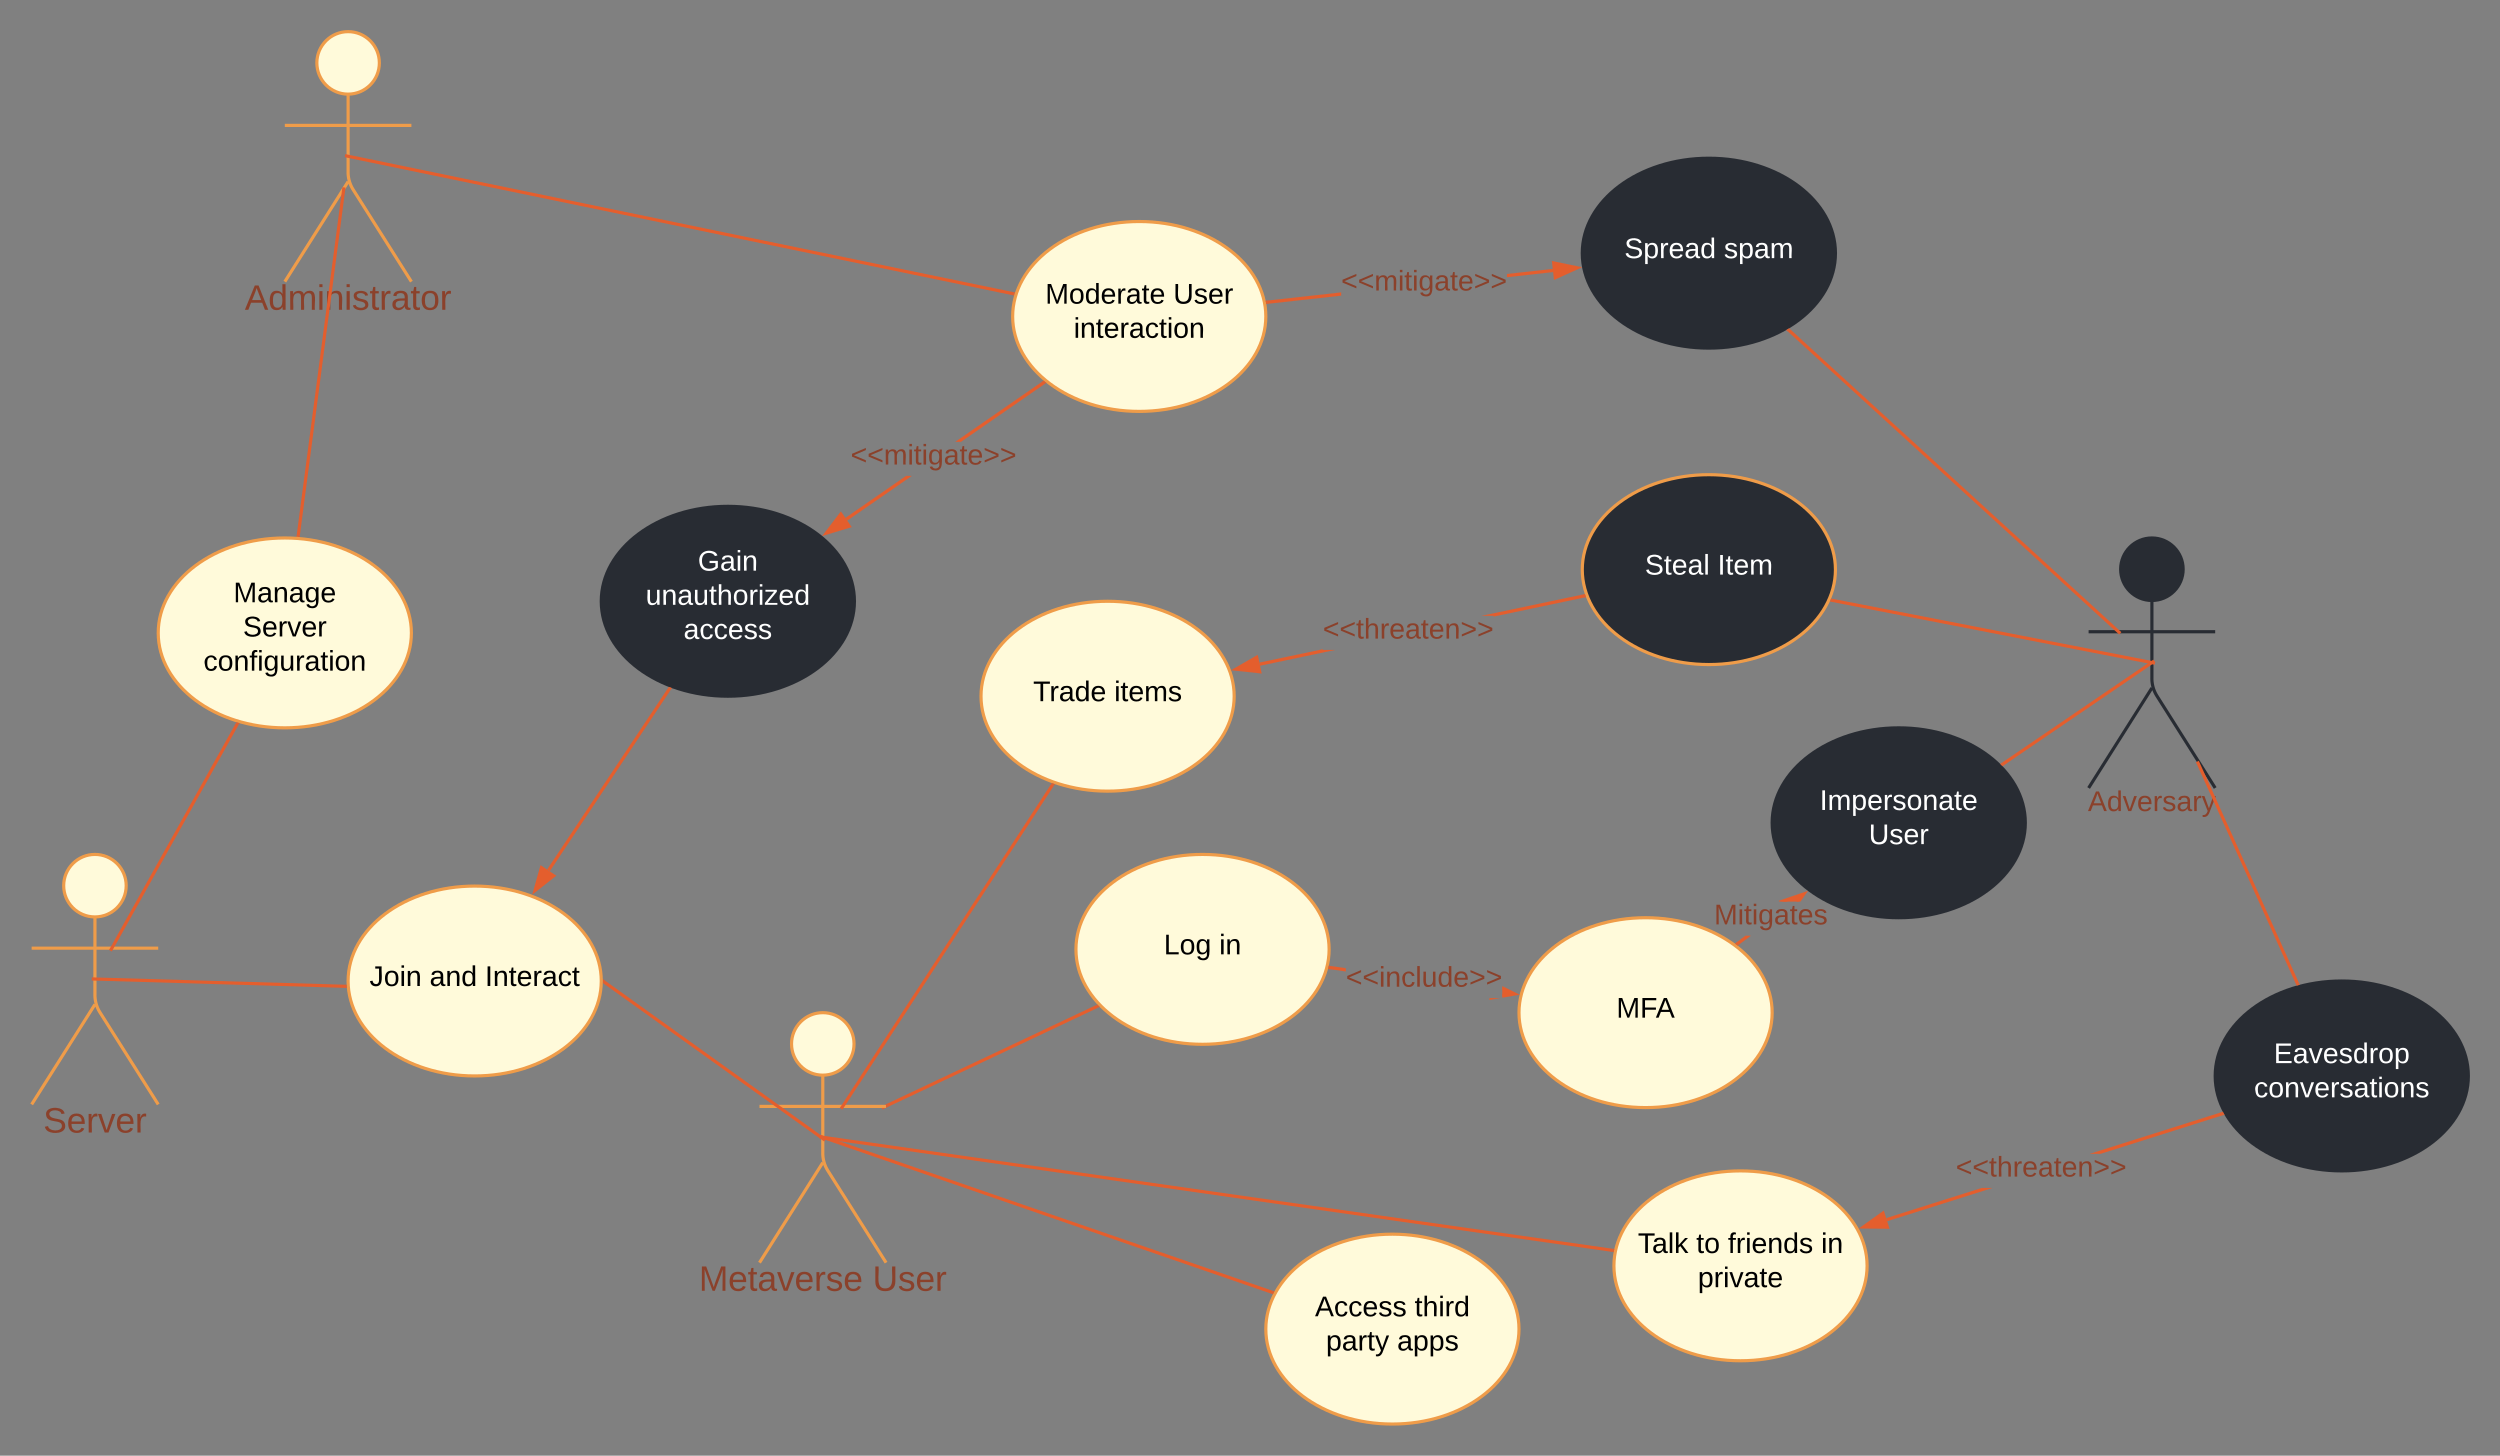 <svg xmlns="http://www.w3.org/2000/svg" xmlns:xlink="http://www.w3.org/1999/xlink" xmlns:lucid="lucid" width="1580" height="920"><rect width="100%" height="100%" fill="#808080" stroke="none"/><g transform="translate(-120 -360)" lucid:page-tab-id="0_0"><path d="M199.75 919.75c0 10.9-8.84 19.75-19.75 19.75-10.9 0-19.75-8.84-19.75-19.75 0-10.9 8.84-19.75 19.75-19.75 10.9 0 19.75 8.84 19.75 19.75z" stroke="#ef9c49" stroke-width="2" fill="#fffada"/><path d="M180 939.5v49.3a20.7 20.7 0 0 0 3.2 11.07L220 1058m-40-63.2l-40 63.2m0-98.75h80" stroke="#ef9c49" stroke-width="2" fill="none"/><path d="M140 906a6 6 0 0 1 6-6h68a6 6 0 0 1 6 6v168a6 6 0 0 1-6 6h-68a6 6 0 0 1-6-6z" fill="none"/><use xlink:href="#a" transform="matrix(1,0,0,1,60,1058) translate(87.346 17.778)"/><path d="M359.75 399.75c0 10.9-8.84 19.75-19.75 19.75-10.9 0-19.75-8.84-19.75-19.75 0-10.9 8.84-19.75 19.75-19.75 10.9 0 19.75 8.84 19.75 19.75z" stroke="#ef9c49" stroke-width="2" fill="#fffada"/><path d="M340 419.5v49.3a20.7 20.7 0 0 0 3.2 11.07L380 538m-40-63.2L300 538m0-98.75h80" stroke="#ef9c49" stroke-width="2" fill="none"/><path d="M300 386a6 6 0 0 1 6-6h68a6 6 0 0 1 6 6v168a6 6 0 0 1-6 6h-68a6 6 0 0 1-6-6z" fill="none"/><use xlink:href="#b" transform="matrix(1,0,0,1,220,538) translate(54.722 17.778)"/><path d="M659.75 1019.75c0 10.9-8.84 19.75-19.75 19.75-10.9 0-19.75-8.84-19.75-19.75 0-10.9 8.84-19.75 19.75-19.75 10.9 0 19.75 8.84 19.75 19.75z" stroke="#ef9c49" stroke-width="2" fill="#fffada"/><path d="M640 1039.5v49.3a20.7 20.7 0 0 0 3.2 11.07L680 1158m-40-63.2l-40 63.2m0-98.75h80" stroke="#ef9c49" stroke-width="2" fill="none"/><path d="M600 1006a6 6 0 0 1 6-6h68a6 6 0 0 1 6 6v168a6 6 0 0 1-6 6h-68a6 6 0 0 1-6-6z" fill="none"/><use xlink:href="#c" transform="matrix(1,0,0,1,520,1158) translate(41.728 17.778)"/><use xlink:href="#d" transform="matrix(1,0,0,1,520,1158) translate(151.481 17.778)"/><path d="M900 800c0 33.14-35.82 60-80 60s-80-26.86-80-60 35.82-60 80-60 80 26.86 80 60z" stroke="#ef9c49" stroke-width="2" fill="#fffada"/><use xlink:href="#e" transform="matrix(1,0,0,1,740,740) translate(32.93 63.15)"/><use xlink:href="#f" transform="matrix(1,0,0,1,740,740) translate(84.18 63.15)"/><path d="M653.8 1057.4L785.16 856.1M653.8 1057.4l-2.2 3.36" stroke="#e45e2d" stroke-width="2" fill="none"/><path d="M786.68 855.6l-.7 1.04-1.66-1.1.43-.65z" stroke="#e45e2d" stroke-width=".05" fill="#e45e2d"/><path d="M1300 1160c0 33.14-35.82 60-80 60s-80-26.86-80-60 35.82-60 80-60 80 26.86 80 60z" stroke="#ef9c49" stroke-width="2" fill="#fffada"/><use xlink:href="#g" transform="matrix(1,0,0,1,1140,1100) translate(15.13 51.9)"/><use xlink:href="#h" transform="matrix(1,0,0,1,1140,1100) translate(52.03 51.9)"/><use xlink:href="#i" transform="matrix(1,0,0,1,1140,1100) translate(72.03 51.9)"/><use xlink:href="#j" transform="matrix(1,0,0,1,1140,1100) translate(130.93 51.9)"/><use xlink:href="#k" transform="matrix(1,0,0,1,1140,1100) translate(53.055 73.5)"/><path d="M642 1079.05l497.04 71.16M642.02 1079.05l-4-.57" stroke="#e45e2d" stroke-width="2" fill="none"/><path d="M1140.25 1149.37l-.43 1.9v.06l-.95-.14.28-2z" stroke="#e45e2d" stroke-width=".05" fill="#e45e2d"/><path d="M1080 1200c0 33.14-35.82 60-80 60s-80-26.86-80-60 35.82-60 80-60 80 26.86 80 60z" stroke="#ef9c49" stroke-width="2" fill="#fffada"/><use xlink:href="#l" transform="matrix(1,0,0,1,920,1140) translate(31.055 51.9)"/><use xlink:href="#m" transform="matrix(1,0,0,1,920,1140) translate(94.055 51.9)"/><use xlink:href="#n" transform="matrix(1,0,0,1,920,1140) translate(38.03 73.5)"/><use xlink:href="#o" transform="matrix(1,0,0,1,920,1140) translate(82.98 73.5)"/><path d="M1499.75 719.75c0 10.9-8.84 19.75-19.75 19.75-10.9 0-19.75-8.84-19.75-19.75 0-10.9 8.84-19.75 19.75-19.75 10.9 0 19.75 8.84 19.75 19.75z" stroke="#282c33" stroke-width="2" fill="#282c33"/><path d="M1480 739.5v49.3a20.7 20.7 0 0 0 3.2 11.07L1520 858m-40-63.2l-40 63.2m0-98.75h80" stroke="#282c33" stroke-width="2" fill="none"/><path d="M1440 706a6 6 0 0 1 6-6h68a6 6 0 0 1 6 6v168a6 6 0 0 1-6 6h-68a6 6 0 0 1-6-6z" fill="none"/><use xlink:href="#p" transform="matrix(1,0,0,1,1360,858) translate(79.55 14.6)"/><path d="M1400 880c0 33.14-35.82 60-80 60s-80-26.86-80-60 35.82-60 80-60 80 26.86 80 60z" stroke="#282c33" stroke-width="2" fill="#282c33"/><use xlink:href="#q" transform="matrix(1,0,0,1,1240,820) translate(30.055 51.9)"/><use xlink:href="#r" transform="matrix(1,0,0,1,1240,820) translate(61.055 73.5)"/><path d="M641.95 1079.43l282.03 97.3M641.97 1079.44l-3.8-1.32" stroke="#e45e2d" stroke-width="2" fill="none"/><path d="M925.42 1176.17l-.36.62-.6 1.16-.83-.3.65-1.88z" stroke="#e45e2d" stroke-width=".05" fill="#e45e2d"/><path d="M1280 720c0 33.14-35.82 60-80 60s-80-26.86-80-60 35.82-60 80-60 80 26.86 80 60z" stroke="#ef9c49" stroke-width="2" fill="#282c33"/><use xlink:href="#s" transform="matrix(1,0,0,1,1120,660) translate(39.555 63.15)"/><use xlink:href="#t" transform="matrix(1,0,0,1,1120,660) translate(85.505 63.15)"/><path d="M1478.02 778.37l-200.16-38.96M1478 778.36l3.94.77" stroke="#e45e2d" stroke-width="2" fill="none"/><path d="M1278.08 738.43l-.4 1.97-1.2-.24.8-1.88zM956.02 770.8h7.53l-47.23 9.94-.4-1.95 40.1-8.46zm165.2-33.2l-57.25 12.06v-.46h-7.52l64.36-13.55z" stroke="#e45e2d" stroke-width=".05" fill="#e45e2d"/><path d="M1122.34 737.37l-1.15.24-.42-1.94.86-.2z" fill="#e45e2d"/><path d="M1122.37 737.4l-1.2.24-.42-2 .9-.2zm-1.56-1.73l.4 1.9 1.1-.22-.67-1.85z" stroke="#e45e2d" stroke-width=".05" fill="#e45e2d"/><path d="M916.1 784.5l-14.92-1.6 13-7.46z" fill="#e45e2d"/><path d="M917.35 785.65L898 783.58l16.88-9.7zm-13-3.4l10.48 1.12-1.34-6.38z" stroke="#e45e2d" stroke-width=".05" fill="#e45e2d"/><use xlink:href="#u" transform="matrix(1,0,0,1,956.025,749.2) translate(0 14.4)"/><path d="M1240 1000c0 33.14-35.82 60-80 60s-80-26.86-80-60 35.82-60 80-60 80 26.86 80 60z" stroke="#ef9c49" stroke-width="2" fill="#fffada"/><use xlink:href="#v" transform="matrix(1,0,0,1,1080,940) translate(61.555 63.15)"/><path d="M1478.17 779.96l-92.46 62.98M1478.15 779.98l3.33-2.27" stroke="#e45e2d" stroke-width="2" fill="none"/><path d="M1386.3 843.75l-.7.47-1.44-1.43 1-.7z" stroke="#e45e2d" stroke-width=".05" fill="#e45e2d"/><path d="M341.98 459.17l418.25 86.44M342 459.18l-3.94-.82" stroke="#e45e2d" stroke-width="2" fill="none"/><path d="M761.53 544.86l-.23.65-.37 1.28-.93-.2.4-1.95z" stroke="#e45e2d" stroke-width=".05" fill="#e45e2d"/><path d="M920 560c0 33.14-35.82 60-80 60s-80-26.86-80-60 35.82-60 80-60 80 26.86 80 60z" stroke="#ef9c49" stroke-width="2" fill="#fffada"/><use xlink:href="#w" transform="matrix(1,0,0,1,760,500) translate(20.605 51.9)"/><use xlink:href="#x" transform="matrix(1,0,0,1,760,500) translate(101.505 51.9)"/><use xlink:href="#y" transform="matrix(1,0,0,1,760,500) translate(38.58 73.5)"/><path d="M1218.77 957.17l-1.2-1.6 5.56-4.17h3.34z" stroke="#e45e2d" stroke-width=".05" fill="#e45e2d"/><path d="M1218.8 957.15l-.6.45-1.65-1.26 1.04-.8z" fill="#e45e2d"/><path d="M1218.83 957.16l-.63.47-1.7-1.3 1.1-.8zm-2.24-.82l1.6 1.23.56-.42-1.17-1.56z" stroke="#e45e2d" stroke-width=".05" fill="#e45e2d"/><path d="M1256.64 929.8h-10.73l14.14-4.83z" fill="#e45e2d"/><path d="M1257.86 929.8h-2.44l2.03-2.9-8.45 2.9h-4.42l-.36-.48 18.4-6.3z" stroke="#e45e2d" stroke-width=".05" fill="#e45e2d"/><use xlink:href="#z" transform="matrix(1,0,0,1,1203.275,929.8) translate(0 14.4)"/><path d="M960 960c0 33.14-35.82 60-80 60s-80-26.86-80-60 35.82-60 80-60 80 26.86 80 60z" stroke="#ef9c49" stroke-width="2" fill="#fffada"/><use xlink:href="#A" transform="matrix(1,0,0,1,800,900) translate(55.53 63.15)"/><use xlink:href="#j" transform="matrix(1,0,0,1,800,900) translate(90.53 63.15)"/><path d="M970.55 971.93v2.02l-10.1-1.45.27-1.98z" stroke="#e45e2d" stroke-width=".05" fill="#e45e2d"/><path d="M960.75 970.53l-.3 1.98-1.13-.16.22-.74.27-1.2z" fill="#e45e2d"/><path d="M960.78 970.5l-.3 2.03-1.2-.17.23-.76.3-1.24zm-1.22 1.1l-.2.72 1.08.16.28-1.93-.9-.13z" stroke="#e45e2d" stroke-width=".05" fill="#e45e2d"/><path d="M1077.2 988.17l-7.75 1.35v-5.15z" fill="#e45e2d"/><path d="M1061.24 991.96l.17-1.16h6.54zm19.17-3.33l-10.95 1.9v-2.02l4.55-.8-4.55-2.22v-2.23z" stroke="#e45e2d" stroke-width=".05" fill="#e45e2d"/><use xlink:href="#B" transform="matrix(1,0,0,1,970.55,969.2) translate(0 14.4)"/><path d="M680.9 1058.55l132.43-62.5" stroke="#e45e2d" stroke-width="2" fill="none"/><path d="M677.7 1061.16l-.4-.9h2.34zm3.65-1.72l-1.35.64v-1.83h-.8l1.3-.62zM814 995.4l1 .97-1.26.6-.86-1.8.65-.32z" stroke="#e45e2d" stroke-width=".05" fill="#e45e2d"/><path d="M1680 1040c0 33.14-35.82 60-80 60s-80-26.86-80-60 35.82-60 80-60 80 26.86 80 60z" stroke="#282c33" stroke-width="2" fill="#282c33"/><use xlink:href="#C" transform="matrix(1,0,0,1,1520,980) translate(37.03 51.9)"/><use xlink:href="#D" transform="matrix(1,0,0,1,1520,980) translate(24.555 73.5)"/><path d="M1510.38 844.9l61.67 136.82M1510.4 844.94l-1.67-3.67" stroke="#e45e2d" stroke-width="2" fill="none"/><path d="M1573.44 982.36l-.28.07-1.66.5-.37-.82 1.82-.8zM1312.67 1131.78l-.6-1.9 60.4-19.08h6.65zm211.95-66.93l-77.1 24.35h-6.64l83.14-26.26z" stroke="#e45e2d" stroke-width=".05" fill="#e45e2d"/><path d="M1525.28 1063.6l.52.88-1.2.38-.6-1.9.8-.26z" fill="#e45e2d"/><path d="M1525.3 1063.6l.54.9-1.26.4-.6-1.96.84-.27zm-1.27-.63l.6 1.86 1.14-.37-.5-.85-.47-.87z" stroke="#e45e2d" stroke-width=".05" fill="#e45e2d"/><path d="M1312.8 1135.55l-15-.12 12.22-8.72z" fill="#e45e2d"/><path d="M1314.18 1136.56l-19.46-.16 15.84-11.3zm-13.28-2.1l10.54.08-1.96-6.2z" stroke="#e45e2d" stroke-width=".05" fill="#e45e2d"/><use xlink:href="#u" transform="matrix(1,0,0,1,1356.025,1089.2) translate(0 14.4)"/><path d="M638.2 1078.28l-136.4-97.7M638.17 1078.27l3.27 2.34" stroke="#e45e2d" stroke-width="2" fill="none"/><path d="M502.42 979.78l-1.17 1.63-.3-.2.05-1.2v-.4l-.04-.86z" stroke="#e45e2d" stroke-width=".05" fill="#e45e2d"/><path d="M500 980c0 33.14-35.82 60-80 60s-80-26.86-80-60 35.82-60 80-60 80 26.86 80 60z" stroke="#ef9c49" stroke-width="2" fill="#fffada"/><use xlink:href="#E" transform="matrix(1,0,0,1,340,920) translate(13.555 63.15)"/><use xlink:href="#F" transform="matrix(1,0,0,1,340,920) translate(51.505 63.15)"/><use xlink:href="#G" transform="matrix(1,0,0,1,340,920) translate(86.505 63.15)"/><path d="M338.12 983.34L182 978.8" stroke="#e45e2d" stroke-width="2" fill="none"/><path d="M339.08 982.37l.04.94.1 1.07-1.15-.03.06-2z" stroke="#e45e2d" stroke-width=".05" fill="#e45e2d"/><path d="M182.03 978.8l-4.03-.12" stroke="#e45e2d" stroke-width="2" fill="none"/><path d="M660 740c0 33.14-35.82 60-80 60s-80-26.86-80-60 35.82-60 80-60 80 26.86 80 60z" stroke="#282c33" stroke-width="2" fill="#282c33"/><use xlink:href="#H" transform="matrix(1,0,0,1,500,680) translate(61.03 40.65)"/><use xlink:href="#I" transform="matrix(1,0,0,1,500,680) translate(28.055 62.25)"/><use xlink:href="#J" transform="matrix(1,0,0,1,500,680) translate(52.005 83.85)"/><path d="M655.42 689l-1.14-1.64 38.36-26.56h3.52zm124.7-86.32l-52.76 36.52h-3.52l55.13-38.17z" stroke="#e45e2d" stroke-width=".05" fill="#e45e2d"/><path d="M780.28 601.22l.9.7-1.1.77-1.13-1.65.63-.44z" fill="#e45e2d"/><path d="M780.3 601.2l.94.73-1.16.8-1.17-1.7.68-.45zm-1.32-.14l1.1 1.6 1.07-.73-.9-.7-.67-.6z" stroke="#e45e2d" stroke-width=".05" fill="#e45e2d"/><path d="M656.67 692.56l-14.37 4.3 9.1-11.92z" fill="#e45e2d"/><path d="M658.27 693.12l-18.63 5.6 11.8-15.48zm-13.3 1.9l10.1-3.02-3.72-5.36z" stroke="#e45e2d" stroke-width=".05" fill="#e45e2d"/><use xlink:href="#K" transform="matrix(1,0,0,1,657.575,639.2) translate(0 14.4)"/><path d="M543.1 795.34L466.6 910.1" stroke="#e45e2d" stroke-width="2" fill="none"/><path d="M544.63 794.85l-.7 1.06-1.67-1.1.43-.64z" stroke="#e45e2d" stroke-width=".05" fill="#e45e2d"/><path d="M458.13 922.8l4.06-14.44 7.7 5.14z" stroke="#e45e2d" stroke-width="2" fill="#e45e2d"/><path d="M1280 520c0 33.14-35.82 60-80 60s-80-26.86-80-60 35.82-60 80-60 80 26.86 80 60z" stroke="#282c33" stroke-width="2" fill="#282c33"/><g><use xlink:href="#L" transform="matrix(1,0,0,1,1120,460) translate(26.555 63.15)"/><use xlink:href="#M" transform="matrix(1,0,0,1,1120,460) translate(89.505 63.15)"/></g><path d="M1457.06 757.58l-206.48-188.85M1457.04 757.56l2.97 2.7" stroke="#e45e2d" stroke-width="2" fill="none"/><path d="M1251.27 568l-1.35 1.5-.98-.9 1.8-1.08zM967.58 546.83l-46.34 5.15-.22-2 46.56-5.16zm134-14.9l-29.15 3.25v-2l28.93-3.23z" stroke="#e45e2d" stroke-width=".05" fill="#e45e2d"/><path d="M921.27 551.98l-.97.1-.2-1.18-.18-.8 1.13-.1z" fill="#e45e2d"/><path d="M921.3 552l-1.02.1-.2-1.2-.2-.8 1.2-.14zm-1.34-1.86l.17.76.2 1.16.9-.1-.2-1.94z" stroke="#e45e2d" stroke-width=".05" fill="#e45e2d"/><path d="M1116.64 529.26l-13.66 6.18-1.03-9.2z" fill="#e45e2d"/><path d="M1119.86 528.9l-17.72 8.02-1.33-11.95zm-16.04 5.07l9.6-4.35-10.32-2.13z" stroke="#e45e2d" stroke-width=".05" fill="#e45e2d"/><g><use xlink:href="#K" transform="matrix(1,0,0,1,967.575,529.2) translate(0 14.4)"/></g><path d="M336.86 482.4L308.5 698.38M336.86 482.44l.52-4" stroke="#e45e2d" stroke-width="2" fill="none"/><path d="M309.5 698.47l-.14.98-2-.2.15-1.04z" stroke="#e45e2d" stroke-width=".05" fill="#e45e2d"/><path d="M380 760c0 33.14-35.82 60-80 60s-80-26.86-80-60 35.82-60 80-60 80 26.86 80 60z" stroke="#ef9c49" stroke-width="2" fill="#fffada"/><g><use xlink:href="#N" transform="matrix(1,0,0,1,220,700) translate(47.53 40.65)"/><use xlink:href="#O" transform="matrix(1,0,0,1,220,700) translate(53.555 62.25)"/><use xlink:href="#P" transform="matrix(1,0,0,1,220,700) translate(28.58 83.85)"/></g><path d="M269.9 817.62l-78.16 139.76" stroke="#e45e2d" stroke-width="2" fill="none"/><path d="M271.38 817.04l-.62 1.1-1.74-.98.38-.7z" stroke="#e45e2d" stroke-width=".05" fill="#e45e2d"/><path d="M191.75 957.35l-1.96 3.52" stroke="#e45e2d" stroke-width="2" fill="none"/><defs><path fill="#8b412b" d="M185-189c-5-48-123-54-124 2 14 75 158 14 163 119 3 78-121 87-175 55-17-10-28-26-33-46l33-7c5 56 141 63 141-1 0-78-155-14-162-118-5-82 145-84 179-34 5 7 8 16 11 25" id="Q"/><path fill="#8b412b" d="M100-194c63 0 86 42 84 106H49c0 40 14 67 53 68 26 1 43-12 49-29l28 8c-11 28-37 45-77 45C44 4 14-33 15-96c1-61 26-98 85-98zm52 81c6-60-76-77-97-28-3 7-6 17-6 28h103" id="R"/><path fill="#8b412b" d="M114-163C36-179 61-72 57 0H25l-1-190h30c1 12-1 29 2 39 6-27 23-49 58-41v29" id="S"/><path fill="#8b412b" d="M108 0H70L1-190h34L89-25l56-165h34" id="T"/><g id="a"><use transform="matrix(0.062,0,0,0.062,0,0)" xlink:href="#Q"/><use transform="matrix(0.062,0,0,0.062,14.815,0)" xlink:href="#R"/><use transform="matrix(0.062,0,0,0.062,27.16,0)" xlink:href="#S"/><use transform="matrix(0.062,0,0,0.062,34.506,0)" xlink:href="#T"/><use transform="matrix(0.062,0,0,0.062,45.617,0)" xlink:href="#R"/><use transform="matrix(0.062,0,0,0.062,57.963,0)" xlink:href="#S"/></g><path fill="#8b412b" d="M205 0l-28-72H64L36 0H1l101-248h38L239 0h-34zm-38-99l-47-123c-12 45-31 82-46 123h93" id="U"/><path fill="#8b412b" d="M85-194c31 0 48 13 60 33l-1-100h32l1 261h-30c-2-10 0-23-3-31C134-8 116 4 85 4 32 4 16-35 15-94c0-66 23-100 70-100zm9 24c-40 0-46 34-46 75 0 40 6 74 45 74 42 0 51-32 51-76 0-42-9-74-50-73" id="V"/><path fill="#8b412b" d="M210-169c-67 3-38 105-44 169h-31v-121c0-29-5-50-35-48C34-165 62-65 56 0H25l-1-190h30c1 10-1 24 2 32 10-44 99-50 107 0 11-21 27-35 58-36 85-2 47 119 55 194h-31v-121c0-29-5-49-35-48" id="W"/><path fill="#8b412b" d="M24-231v-30h32v30H24zM24 0v-190h32V0H24" id="X"/><path fill="#8b412b" d="M117-194c89-4 53 116 60 194h-32v-121c0-31-8-49-39-48C34-167 62-67 57 0H25l-1-190h30c1 10-1 24 2 32 11-22 29-35 61-36" id="Y"/><path fill="#8b412b" d="M135-143c-3-34-86-38-87 0 15 53 115 12 119 90S17 21 10-45l28-5c4 36 97 45 98 0-10-56-113-15-118-90-4-57 82-63 122-42 12 7 21 19 24 35" id="Z"/><path fill="#8b412b" d="M59-47c-2 24 18 29 38 22v24C64 9 27 4 27-40v-127H5v-23h24l9-43h21v43h35v23H59v120" id="aa"/><path fill="#8b412b" d="M141-36C126-15 110 5 73 4 37 3 15-17 15-53c-1-64 63-63 125-63 3-35-9-54-41-54-24 1-41 7-42 31l-33-3c5-37 33-52 76-52 45 0 72 20 72 64v82c-1 20 7 32 28 27v20c-31 9-61-2-59-35zM48-53c0 20 12 33 32 33 41-3 63-29 60-74-43 2-92-5-92 41" id="ab"/><path fill="#8b412b" d="M100-194c62-1 85 37 85 99 1 63-27 99-86 99S16-35 15-95c0-66 28-99 85-99zM99-20c44 1 53-31 53-75 0-43-8-75-51-75s-53 32-53 75 10 74 51 75" id="ac"/><g id="b"><use transform="matrix(0.062,0,0,0.062,0,0)" xlink:href="#U"/><use transform="matrix(0.062,0,0,0.062,14.815,0)" xlink:href="#V"/><use transform="matrix(0.062,0,0,0.062,27.16,0)" xlink:href="#W"/><use transform="matrix(0.062,0,0,0.062,45.617,0)" xlink:href="#X"/><use transform="matrix(0.062,0,0,0.062,50.494,0)" xlink:href="#Y"/><use transform="matrix(0.062,0,0,0.062,62.84,0)" xlink:href="#X"/><use transform="matrix(0.062,0,0,0.062,67.716,0)" xlink:href="#Z"/><use transform="matrix(0.062,0,0,0.062,78.827,0)" xlink:href="#aa"/><use transform="matrix(0.062,0,0,0.062,85,0)" xlink:href="#S"/><use transform="matrix(0.062,0,0,0.062,92.346,0)" xlink:href="#ab"/><use transform="matrix(0.062,0,0,0.062,104.691,0)" xlink:href="#aa"/><use transform="matrix(0.062,0,0,0.062,110.864,0)" xlink:href="#ac"/><use transform="matrix(0.062,0,0,0.062,123.21,0)" xlink:href="#S"/></g><path fill="#8b412b" d="M240 0l2-218c-23 76-54 145-80 218h-23L58-218 59 0H30v-248h44l77 211c21-75 51-140 76-211h43V0h-30" id="ad"/><g id="c"><use transform="matrix(0.062,0,0,0.062,0,0)" xlink:href="#ad"/><use transform="matrix(0.062,0,0,0.062,18.457,0)" xlink:href="#R"/><use transform="matrix(0.062,0,0,0.062,30.802,0)" xlink:href="#aa"/><use transform="matrix(0.062,0,0,0.062,36.975,0)" xlink:href="#ab"/><use transform="matrix(0.062,0,0,0.062,49.321,0)" xlink:href="#T"/><use transform="matrix(0.062,0,0,0.062,60.432,0)" xlink:href="#R"/><use transform="matrix(0.062,0,0,0.062,72.778,0)" xlink:href="#S"/><use transform="matrix(0.062,0,0,0.062,80.123,0)" xlink:href="#Z"/><use transform="matrix(0.062,0,0,0.062,91.235,0)" xlink:href="#R"/></g><path fill="#8b412b" d="M232-93c-1 65-40 97-104 97C67 4 28-28 28-90v-158h33c8 89-33 224 67 224 102 0 64-133 71-224h33v155" id="ae"/><g id="d"><use transform="matrix(0.062,0,0,0.062,0,0)" xlink:href="#ae"/><use transform="matrix(0.062,0,0,0.062,15.988,0)" xlink:href="#Z"/><use transform="matrix(0.062,0,0,0.062,27.099,0)" xlink:href="#R"/><use transform="matrix(0.062,0,0,0.062,39.444,0)" xlink:href="#S"/></g><path d="M127-220V0H93v-220H8v-28h204v28h-85" id="af"/><path d="M114-163C36-179 61-72 57 0H25l-1-190h30c1 12-1 29 2 39 6-27 23-49 58-41v29" id="ag"/><path d="M141-36C126-15 110 5 73 4 37 3 15-17 15-53c-1-64 63-63 125-63 3-35-9-54-41-54-24 1-41 7-42 31l-33-3c5-37 33-52 76-52 45 0 72 20 72 64v82c-1 20 7 32 28 27v20c-31 9-61-2-59-35zM48-53c0 20 12 33 32 33 41-3 63-29 60-74-43 2-92-5-92 41" id="ah"/><path d="M85-194c31 0 48 13 60 33l-1-100h32l1 261h-30c-2-10 0-23-3-31C134-8 116 4 85 4 32 4 16-35 15-94c0-66 23-100 70-100zm9 24c-40 0-46 34-46 75 0 40 6 74 45 74 42 0 51-32 51-76 0-42-9-74-50-73" id="ai"/><path d="M100-194c63 0 86 42 84 106H49c0 40 14 67 53 68 26 1 43-12 49-29l28 8c-11 28-37 45-77 45C44 4 14-33 15-96c1-61 26-98 85-98zm52 81c6-60-76-77-97-28-3 7-6 17-6 28h103" id="aj"/><g id="e"><use transform="matrix(0.05,0,0,0.05,0,0)" xlink:href="#af"/><use transform="matrix(0.05,0,0,0.05,10.3,0)" xlink:href="#ag"/><use transform="matrix(0.05,0,0,0.05,16.25,0)" xlink:href="#ah"/><use transform="matrix(0.05,0,0,0.05,26.25,0)" xlink:href="#ai"/><use transform="matrix(0.05,0,0,0.05,36.25,0)" xlink:href="#aj"/></g><path d="M24-231v-30h32v30H24zM24 0v-190h32V0H24" id="ak"/><path d="M59-47c-2 24 18 29 38 22v24C64 9 27 4 27-40v-127H5v-23h24l9-43h21v43h35v23H59v120" id="al"/><path d="M210-169c-67 3-38 105-44 169h-31v-121c0-29-5-50-35-48C34-165 62-65 56 0H25l-1-190h30c1 10-1 24 2 32 10-44 99-50 107 0 11-21 27-35 58-36 85-2 47 119 55 194h-31v-121c0-29-5-49-35-48" id="am"/><path d="M135-143c-3-34-86-38-87 0 15 53 115 12 119 90S17 21 10-45l28-5c4 36 97 45 98 0-10-56-113-15-118-90-4-57 82-63 122-42 12 7 21 19 24 35" id="an"/><g id="f"><use transform="matrix(0.05,0,0,0.05,0,0)" xlink:href="#ak"/><use transform="matrix(0.05,0,0,0.05,3.95,0)" xlink:href="#al"/><use transform="matrix(0.05,0,0,0.05,8.95,0)" xlink:href="#aj"/><use transform="matrix(0.05,0,0,0.05,18.95,0)" xlink:href="#am"/><use transform="matrix(0.05,0,0,0.05,33.9,0)" xlink:href="#an"/></g><path d="M24 0v-261h32V0H24" id="ao"/><path d="M143 0L79-87 56-68V0H24v-261h32v163l83-92h37l-77 82L181 0h-38" id="ap"/><g id="g"><use transform="matrix(0.05,0,0,0.05,0,0)" xlink:href="#af"/><use transform="matrix(0.05,0,0,0.05,8.95,0)" xlink:href="#ah"/><use transform="matrix(0.05,0,0,0.05,18.95,0)" xlink:href="#ao"/><use transform="matrix(0.05,0,0,0.05,22.9,0)" xlink:href="#ap"/></g><path d="M100-194c62-1 85 37 85 99 1 63-27 99-86 99S16-35 15-95c0-66 28-99 85-99zM99-20c44 1 53-31 53-75 0-43-8-75-51-75s-53 32-53 75 10 74 51 75" id="aq"/><g id="h"><use transform="matrix(0.05,0,0,0.05,0,0)" xlink:href="#al"/><use transform="matrix(0.05,0,0,0.05,5,0)" xlink:href="#aq"/></g><path d="M101-234c-31-9-42 10-38 44h38v23H63V0H32v-167H5v-23h27c-7-52 17-82 69-68v24" id="ar"/><path d="M117-194c89-4 53 116 60 194h-32v-121c0-31-8-49-39-48C34-167 62-67 57 0H25l-1-190h30c1 10-1 24 2 32 11-22 29-35 61-36" id="as"/><g id="i"><use transform="matrix(0.05,0,0,0.05,0,0)" xlink:href="#ar"/><use transform="matrix(0.05,0,0,0.05,5,0)" xlink:href="#ag"/><use transform="matrix(0.05,0,0,0.05,10.95,0)" xlink:href="#ak"/><use transform="matrix(0.05,0,0,0.05,14.9,0)" xlink:href="#aj"/><use transform="matrix(0.05,0,0,0.05,24.9,0)" xlink:href="#as"/><use transform="matrix(0.05,0,0,0.05,34.9,0)" xlink:href="#ai"/><use transform="matrix(0.05,0,0,0.05,44.9,0)" xlink:href="#an"/></g><g id="j"><use transform="matrix(0.05,0,0,0.05,0,0)" xlink:href="#ak"/><use transform="matrix(0.05,0,0,0.05,3.95,0)" xlink:href="#as"/></g><path d="M115-194c55 1 70 41 70 98S169 2 115 4C84 4 66-9 55-30l1 105H24l-1-265h31l2 30c10-21 28-34 59-34zm-8 174c40 0 45-34 45-75s-6-73-45-74c-42 0-51 32-51 76 0 43 10 73 51 73" id="at"/><path d="M108 0H70L1-190h34L89-25l56-165h34" id="au"/><g id="k"><use transform="matrix(0.05,0,0,0.05,0,0)" xlink:href="#at"/><use transform="matrix(0.05,0,0,0.05,10,0)" xlink:href="#ag"/><use transform="matrix(0.05,0,0,0.05,15.95,0)" xlink:href="#ak"/><use transform="matrix(0.05,0,0,0.05,19.9,0)" xlink:href="#au"/><use transform="matrix(0.05,0,0,0.05,28.9,0)" xlink:href="#ah"/><use transform="matrix(0.05,0,0,0.05,38.9,0)" xlink:href="#al"/><use transform="matrix(0.05,0,0,0.05,43.9,0)" xlink:href="#aj"/></g><path d="M205 0l-28-72H64L36 0H1l101-248h38L239 0h-34zm-38-99l-47-123c-12 45-31 82-46 123h93" id="av"/><path d="M96-169c-40 0-48 33-48 73s9 75 48 75c24 0 41-14 43-38l32 2c-6 37-31 61-74 61-59 0-76-41-82-99-10-93 101-131 147-64 4 7 5 14 7 22l-32 3c-4-21-16-35-41-35" id="aw"/><g id="l"><use transform="matrix(0.05,0,0,0.05,0,0)" xlink:href="#av"/><use transform="matrix(0.05,0,0,0.05,12,0)" xlink:href="#aw"/><use transform="matrix(0.05,0,0,0.05,21,0)" xlink:href="#aw"/><use transform="matrix(0.05,0,0,0.05,30,0)" xlink:href="#aj"/><use transform="matrix(0.05,0,0,0.05,40,0)" xlink:href="#an"/><use transform="matrix(0.05,0,0,0.05,49,0)" xlink:href="#an"/></g><path d="M106-169C34-169 62-67 57 0H25v-261h32l-1 103c12-21 28-36 61-36 89 0 53 116 60 194h-32v-121c2-32-8-49-39-48" id="ax"/><g id="m"><use transform="matrix(0.05,0,0,0.05,0,0)" xlink:href="#al"/><use transform="matrix(0.05,0,0,0.05,5,0)" xlink:href="#ax"/><use transform="matrix(0.05,0,0,0.05,15,0)" xlink:href="#ak"/><use transform="matrix(0.05,0,0,0.05,18.95,0)" xlink:href="#ag"/><use transform="matrix(0.05,0,0,0.05,24.9,0)" xlink:href="#ai"/></g><path d="M179-190L93 31C79 59 56 82 12 73V49c39 6 53-20 64-50L1-190h34L92-34l54-156h33" id="ay"/><g id="n"><use transform="matrix(0.05,0,0,0.05,0,0)" xlink:href="#at"/><use transform="matrix(0.05,0,0,0.05,10,0)" xlink:href="#ah"/><use transform="matrix(0.05,0,0,0.05,20,0)" xlink:href="#ag"/><use transform="matrix(0.05,0,0,0.05,25.95,0)" xlink:href="#al"/><use transform="matrix(0.05,0,0,0.05,30.95,0)" xlink:href="#ay"/></g><g id="o"><use transform="matrix(0.05,0,0,0.05,0,0)" xlink:href="#ah"/><use transform="matrix(0.05,0,0,0.05,10,0)" xlink:href="#at"/><use transform="matrix(0.05,0,0,0.05,20,0)" xlink:href="#at"/><use transform="matrix(0.05,0,0,0.05,30,0)" xlink:href="#an"/></g><path fill="#8b412b" d="M179-190L93 31C79 59 56 82 12 73V49c39 6 53-20 64-50L1-190h34L92-34l54-156h33" id="az"/><g id="p"><use transform="matrix(0.05,0,0,0.05,0,0)" xlink:href="#U"/><use transform="matrix(0.05,0,0,0.05,12,0)" xlink:href="#V"/><use transform="matrix(0.05,0,0,0.05,22,0)" xlink:href="#T"/><use transform="matrix(0.05,0,0,0.05,31,0)" xlink:href="#R"/><use transform="matrix(0.05,0,0,0.05,41,0)" xlink:href="#S"/><use transform="matrix(0.05,0,0,0.05,46.95,0)" xlink:href="#Z"/><use transform="matrix(0.05,0,0,0.05,55.95,0)" xlink:href="#ab"/><use transform="matrix(0.05,0,0,0.05,65.95,0)" xlink:href="#S"/><use transform="matrix(0.05,0,0,0.05,71.9,0)" xlink:href="#az"/></g><path fill="#fff" d="M33 0v-248h34V0H33" id="aA"/><path fill="#fff" d="M210-169c-67 3-38 105-44 169h-31v-121c0-29-5-50-35-48C34-165 62-65 56 0H25l-1-190h30c1 10-1 24 2 32 10-44 99-50 107 0 11-21 27-35 58-36 85-2 47 119 55 194h-31v-121c0-29-5-49-35-48" id="aB"/><path fill="#fff" d="M115-194c55 1 70 41 70 98S169 2 115 4C84 4 66-9 55-30l1 105H24l-1-265h31l2 30c10-21 28-34 59-34zm-8 174c40 0 45-34 45-75s-6-73-45-74c-42 0-51 32-51 76 0 43 10 73 51 73" id="aC"/><path fill="#fff" d="M100-194c63 0 86 42 84 106H49c0 40 14 67 53 68 26 1 43-12 49-29l28 8c-11 28-37 45-77 45C44 4 14-33 15-96c1-61 26-98 85-98zm52 81c6-60-76-77-97-28-3 7-6 17-6 28h103" id="aD"/><path fill="#fff" d="M114-163C36-179 61-72 57 0H25l-1-190h30c1 12-1 29 2 39 6-27 23-49 58-41v29" id="aE"/><path fill="#fff" d="M135-143c-3-34-86-38-87 0 15 53 115 12 119 90S17 21 10-45l28-5c4 36 97 45 98 0-10-56-113-15-118-90-4-57 82-63 122-42 12 7 21 19 24 35" id="aF"/><path fill="#fff" d="M100-194c62-1 85 37 85 99 1 63-27 99-86 99S16-35 15-95c0-66 28-99 85-99zM99-20c44 1 53-31 53-75 0-43-8-75-51-75s-53 32-53 75 10 74 51 75" id="aG"/><path fill="#fff" d="M117-194c89-4 53 116 60 194h-32v-121c0-31-8-49-39-48C34-167 62-67 57 0H25l-1-190h30c1 10-1 24 2 32 11-22 29-35 61-36" id="aH"/><path fill="#fff" d="M141-36C126-15 110 5 73 4 37 3 15-17 15-53c-1-64 63-63 125-63 3-35-9-54-41-54-24 1-41 7-42 31l-33-3c5-37 33-52 76-52 45 0 72 20 72 64v82c-1 20 7 32 28 27v20c-31 9-61-2-59-35zM48-53c0 20 12 33 32 33 41-3 63-29 60-74-43 2-92-5-92 41" id="aI"/><path fill="#fff" d="M59-47c-2 24 18 29 38 22v24C64 9 27 4 27-40v-127H5v-23h24l9-43h21v43h35v23H59v120" id="aJ"/><g id="q"><use transform="matrix(0.05,0,0,0.05,0,0)" xlink:href="#aA"/><use transform="matrix(0.05,0,0,0.05,5,0)" xlink:href="#aB"/><use transform="matrix(0.05,0,0,0.05,19.95,0)" xlink:href="#aC"/><use transform="matrix(0.05,0,0,0.05,29.95,0)" xlink:href="#aD"/><use transform="matrix(0.05,0,0,0.05,39.95,0)" xlink:href="#aE"/><use transform="matrix(0.05,0,0,0.05,45.9,0)" xlink:href="#aF"/><use transform="matrix(0.05,0,0,0.05,54.9,0)" xlink:href="#aG"/><use transform="matrix(0.05,0,0,0.05,64.9,0)" xlink:href="#aH"/><use transform="matrix(0.05,0,0,0.05,74.9,0)" xlink:href="#aI"/><use transform="matrix(0.05,0,0,0.05,84.9,0)" xlink:href="#aJ"/><use transform="matrix(0.05,0,0,0.05,89.9,0)" xlink:href="#aD"/></g><path fill="#fff" d="M232-93c-1 65-40 97-104 97C67 4 28-28 28-90v-158h33c8 89-33 224 67 224 102 0 64-133 71-224h33v155" id="aK"/><g id="r"><use transform="matrix(0.05,0,0,0.05,0,0)" xlink:href="#aK"/><use transform="matrix(0.05,0,0,0.05,12.95,0)" xlink:href="#aF"/><use transform="matrix(0.05,0,0,0.05,21.95,0)" xlink:href="#aD"/><use transform="matrix(0.05,0,0,0.05,31.95,0)" xlink:href="#aE"/></g><path fill="#fff" d="M185-189c-5-48-123-54-124 2 14 75 158 14 163 119 3 78-121 87-175 55-17-10-28-26-33-46l33-7c5 56 141 63 141-1 0-78-155-14-162-118-5-82 145-84 179-34 5 7 8 16 11 25" id="aL"/><path fill="#fff" d="M24 0v-261h32V0H24" id="aM"/><g id="s"><use transform="matrix(0.05,0,0,0.05,0,0)" xlink:href="#aL"/><use transform="matrix(0.05,0,0,0.05,12,0)" xlink:href="#aJ"/><use transform="matrix(0.05,0,0,0.05,17,0)" xlink:href="#aD"/><use transform="matrix(0.05,0,0,0.05,27,0)" xlink:href="#aI"/><use transform="matrix(0.05,0,0,0.05,37,0)" xlink:href="#aM"/></g><g id="t"><use transform="matrix(0.05,0,0,0.05,0,0)" xlink:href="#aA"/><use transform="matrix(0.05,0,0,0.05,5,0)" xlink:href="#aJ"/><use transform="matrix(0.05,0,0,0.05,10,0)" xlink:href="#aD"/><use transform="matrix(0.05,0,0,0.05,20,0)" xlink:href="#aB"/></g><path fill="#8b412b" d="M18-100v-36l175-74v27L42-118l151 64v27" id="aN"/><path fill="#8b412b" d="M106-169C34-169 62-67 57 0H25v-261h32l-1 103c12-21 28-36 61-36 89 0 53 116 60 194h-32v-121c2-32-8-49-39-48" id="aO"/><path fill="#8b412b" d="M18-27v-27l151-64-151-65v-27l175 74v36" id="aP"/><g id="u"><use transform="matrix(0.05,0,0,0.05,0,0)" xlink:href="#aN"/><use transform="matrix(0.05,0,0,0.05,10.5,0)" xlink:href="#aN"/><use transform="matrix(0.05,0,0,0.05,21,0)" xlink:href="#aa"/><use transform="matrix(0.05,0,0,0.05,26,0)" xlink:href="#aO"/><use transform="matrix(0.05,0,0,0.05,36,0)" xlink:href="#S"/><use transform="matrix(0.05,0,0,0.05,41.95,0)" xlink:href="#R"/><use transform="matrix(0.05,0,0,0.05,51.95,0)" xlink:href="#ab"/><use transform="matrix(0.05,0,0,0.05,61.95,0)" xlink:href="#aa"/><use transform="matrix(0.05,0,0,0.05,66.95,0)" xlink:href="#R"/><use transform="matrix(0.05,0,0,0.05,76.95,0)" xlink:href="#Y"/><use transform="matrix(0.05,0,0,0.05,86.95,0)" xlink:href="#aP"/><use transform="matrix(0.05,0,0,0.05,97.45,0)" xlink:href="#aP"/></g><path d="M240 0l2-218c-23 76-54 145-80 218h-23L58-218 59 0H30v-248h44l77 211c21-75 51-140 76-211h43V0h-30" id="aQ"/><path d="M63-220v92h138v28H63V0H30v-248h175v28H63" id="aR"/><g id="v"><use transform="matrix(0.05,0,0,0.05,0,0)" xlink:href="#aQ"/><use transform="matrix(0.05,0,0,0.05,14.95,0)" xlink:href="#aR"/><use transform="matrix(0.05,0,0,0.05,24.9,0)" xlink:href="#av"/></g><g id="w"><use transform="matrix(0.05,0,0,0.05,0,0)" xlink:href="#aQ"/><use transform="matrix(0.05,0,0,0.05,14.95,0)" xlink:href="#aq"/><use transform="matrix(0.05,0,0,0.05,24.95,0)" xlink:href="#ai"/><use transform="matrix(0.05,0,0,0.05,34.95,0)" xlink:href="#aj"/><use transform="matrix(0.05,0,0,0.05,44.95,0)" xlink:href="#ag"/><use transform="matrix(0.05,0,0,0.05,50.9,0)" xlink:href="#ah"/><use transform="matrix(0.05,0,0,0.05,60.9,0)" xlink:href="#al"/><use transform="matrix(0.05,0,0,0.05,65.9,0)" xlink:href="#aj"/></g><path d="M232-93c-1 65-40 97-104 97C67 4 28-28 28-90v-158h33c8 89-33 224 67 224 102 0 64-133 71-224h33v155" id="aS"/><g id="x"><use transform="matrix(0.05,0,0,0.05,0,0)" xlink:href="#aS"/><use transform="matrix(0.05,0,0,0.05,12.95,0)" xlink:href="#an"/><use transform="matrix(0.05,0,0,0.05,21.95,0)" xlink:href="#aj"/><use transform="matrix(0.05,0,0,0.05,31.95,0)" xlink:href="#ag"/></g><g id="y"><use transform="matrix(0.05,0,0,0.05,0,0)" xlink:href="#ak"/><use transform="matrix(0.05,0,0,0.05,3.95,0)" xlink:href="#as"/><use transform="matrix(0.05,0,0,0.05,13.95,0)" xlink:href="#al"/><use transform="matrix(0.05,0,0,0.05,18.95,0)" xlink:href="#aj"/><use transform="matrix(0.05,0,0,0.05,28.95,0)" xlink:href="#ag"/><use transform="matrix(0.05,0,0,0.05,34.9,0)" xlink:href="#ah"/><use transform="matrix(0.05,0,0,0.05,44.9,0)" xlink:href="#aw"/><use transform="matrix(0.05,0,0,0.05,53.9,0)" xlink:href="#al"/><use transform="matrix(0.05,0,0,0.05,58.9,0)" xlink:href="#ak"/><use transform="matrix(0.05,0,0,0.05,62.85,0)" xlink:href="#aq"/><use transform="matrix(0.05,0,0,0.05,72.85,0)" xlink:href="#as"/></g><path fill="#8b412b" d="M177-190C167-65 218 103 67 71c-23-6-38-20-44-43l32-5c15 47 100 32 89-28v-30C133-14 115 1 83 1 29 1 15-40 15-95c0-56 16-97 71-98 29-1 48 16 59 35 1-10 0-23 2-32h30zM94-22c36 0 50-32 50-73 0-42-14-75-50-75-39 0-46 34-46 75s6 73 46 73" id="aT"/><g id="z"><use transform="matrix(0.05,0,0,0.05,0,0)" xlink:href="#ad"/><use transform="matrix(0.05,0,0,0.05,14.95,0)" xlink:href="#X"/><use transform="matrix(0.05,0,0,0.05,18.9,0)" xlink:href="#aa"/><use transform="matrix(0.05,0,0,0.05,23.9,0)" xlink:href="#X"/><use transform="matrix(0.05,0,0,0.05,27.85,0)" xlink:href="#aT"/><use transform="matrix(0.05,0,0,0.05,37.85,0)" xlink:href="#ab"/><use transform="matrix(0.05,0,0,0.05,47.85,0)" xlink:href="#aa"/><use transform="matrix(0.05,0,0,0.05,52.85,0)" xlink:href="#R"/><use transform="matrix(0.05,0,0,0.05,62.85,0)" xlink:href="#Z"/></g><path d="M30 0v-248h33v221h125V0H30" id="aU"/><path d="M177-190C167-65 218 103 67 71c-23-6-38-20-44-43l32-5c15 47 100 32 89-28v-30C133-14 115 1 83 1 29 1 15-40 15-95c0-56 16-97 71-98 29-1 48 16 59 35 1-10 0-23 2-32h30zM94-22c36 0 50-32 50-73 0-42-14-75-50-75-39 0-46 34-46 75s6 73 46 73" id="aV"/><g id="A"><use transform="matrix(0.05,0,0,0.05,0,0)" xlink:href="#aU"/><use transform="matrix(0.05,0,0,0.05,10,0)" xlink:href="#aq"/><use transform="matrix(0.05,0,0,0.05,20,0)" xlink:href="#aV"/></g><path fill="#8b412b" d="M96-169c-40 0-48 33-48 73s9 75 48 75c24 0 41-14 43-38l32 2c-6 37-31 61-74 61-59 0-76-41-82-99-10-93 101-131 147-64 4 7 5 14 7 22l-32 3c-4-21-16-35-41-35" id="aW"/><path fill="#8b412b" d="M24 0v-261h32V0H24" id="aX"/><path fill="#8b412b" d="M84 4C-5 8 30-112 23-190h32v120c0 31 7 50 39 49 72-2 45-101 50-169h31l1 190h-30c-1-10 1-25-2-33-11 22-28 36-60 37" id="aY"/><g id="B"><use transform="matrix(0.05,0,0,0.05,0,0)" xlink:href="#aN"/><use transform="matrix(0.05,0,0,0.05,10.5,0)" xlink:href="#aN"/><use transform="matrix(0.05,0,0,0.05,21,0)" xlink:href="#X"/><use transform="matrix(0.05,0,0,0.05,24.95,0)" xlink:href="#Y"/><use transform="matrix(0.05,0,0,0.05,34.95,0)" xlink:href="#aW"/><use transform="matrix(0.05,0,0,0.05,43.95,0)" xlink:href="#aX"/><use transform="matrix(0.05,0,0,0.05,47.9,0)" xlink:href="#aY"/><use transform="matrix(0.05,0,0,0.05,57.9,0)" xlink:href="#V"/><use transform="matrix(0.05,0,0,0.05,67.9,0)" xlink:href="#R"/><use transform="matrix(0.05,0,0,0.05,77.9,0)" xlink:href="#aP"/><use transform="matrix(0.05,0,0,0.05,88.4,0)" xlink:href="#aP"/></g><path fill="#fff" d="M30 0v-248h187v28H63v79h144v27H63v87h162V0H30" id="aZ"/><path fill="#fff" d="M108 0H70L1-190h34L89-25l56-165h34" id="ba"/><path fill="#fff" d="M85-194c31 0 48 13 60 33l-1-100h32l1 261h-30c-2-10 0-23-3-31C134-8 116 4 85 4 32 4 16-35 15-94c0-66 23-100 70-100zm9 24c-40 0-46 34-46 75 0 40 6 74 45 74 42 0 51-32 51-76 0-42-9-74-50-73" id="bb"/><g id="C"><use transform="matrix(0.05,0,0,0.05,0,0)" xlink:href="#aZ"/><use transform="matrix(0.05,0,0,0.05,12,0)" xlink:href="#aI"/><use transform="matrix(0.05,0,0,0.05,22,0)" xlink:href="#ba"/><use transform="matrix(0.05,0,0,0.05,31,0)" xlink:href="#aD"/><use transform="matrix(0.05,0,0,0.05,41,0)" xlink:href="#aF"/><use transform="matrix(0.05,0,0,0.05,50,0)" xlink:href="#bb"/><use transform="matrix(0.05,0,0,0.05,60,0)" xlink:href="#aE"/><use transform="matrix(0.05,0,0,0.05,65.95,0)" xlink:href="#aG"/><use transform="matrix(0.05,0,0,0.05,75.95,0)" xlink:href="#aC"/></g><path fill="#fff" d="M96-169c-40 0-48 33-48 73s9 75 48 75c24 0 41-14 43-38l32 2c-6 37-31 61-74 61-59 0-76-41-82-99-10-93 101-131 147-64 4 7 5 14 7 22l-32 3c-4-21-16-35-41-35" id="bc"/><path fill="#fff" d="M24-231v-30h32v30H24zM24 0v-190h32V0H24" id="bd"/><g id="D"><use transform="matrix(0.05,0,0,0.05,0,0)" xlink:href="#bc"/><use transform="matrix(0.05,0,0,0.05,9,0)" xlink:href="#aG"/><use transform="matrix(0.05,0,0,0.05,19,0)" xlink:href="#aH"/><use transform="matrix(0.05,0,0,0.05,29,0)" xlink:href="#ba"/><use transform="matrix(0.05,0,0,0.05,38,0)" xlink:href="#aD"/><use transform="matrix(0.05,0,0,0.05,48,0)" xlink:href="#aE"/><use transform="matrix(0.05,0,0,0.05,53.95,0)" xlink:href="#aF"/><use transform="matrix(0.05,0,0,0.05,62.95,0)" xlink:href="#aI"/><use transform="matrix(0.05,0,0,0.05,72.95,0)" xlink:href="#aJ"/><use transform="matrix(0.05,0,0,0.05,77.95,0)" xlink:href="#bd"/><use transform="matrix(0.05,0,0,0.05,81.9,0)" xlink:href="#aG"/><use transform="matrix(0.05,0,0,0.05,91.9,0)" xlink:href="#aH"/><use transform="matrix(0.05,0,0,0.05,101.9,0)" xlink:href="#aF"/></g><path d="M153-248C145-148 188 4 80 4 36 3 13-21 6-62l32-5c4 25 16 42 43 43 27 0 39-20 39-49v-147H72v-28h81" id="be"/><g id="E"><use transform="matrix(0.05,0,0,0.05,0,0)" xlink:href="#be"/><use transform="matrix(0.05,0,0,0.05,9,0)" xlink:href="#aq"/><use transform="matrix(0.05,0,0,0.05,19,0)" xlink:href="#ak"/><use transform="matrix(0.05,0,0,0.05,22.95,0)" xlink:href="#as"/></g><g id="F"><use transform="matrix(0.05,0,0,0.05,0,0)" xlink:href="#ah"/><use transform="matrix(0.05,0,0,0.05,10,0)" xlink:href="#as"/><use transform="matrix(0.05,0,0,0.05,20,0)" xlink:href="#ai"/></g><path d="M33 0v-248h34V0H33" id="bf"/><g id="G"><use transform="matrix(0.05,0,0,0.05,0,0)" xlink:href="#bf"/><use transform="matrix(0.05,0,0,0.05,5,0)" xlink:href="#as"/><use transform="matrix(0.05,0,0,0.05,15,0)" xlink:href="#al"/><use transform="matrix(0.05,0,0,0.05,20,0)" xlink:href="#aj"/><use transform="matrix(0.05,0,0,0.05,30,0)" xlink:href="#ag"/><use transform="matrix(0.05,0,0,0.05,35.95,0)" xlink:href="#ah"/><use transform="matrix(0.05,0,0,0.05,45.95,0)" xlink:href="#aw"/><use transform="matrix(0.05,0,0,0.05,54.95,0)" xlink:href="#al"/></g><path fill="#fff" d="M143 4C61 4 22-44 18-125c-5-107 100-154 193-111 17 8 29 25 37 43l-32 9c-13-25-37-40-76-40-61 0-88 39-88 99 0 61 29 100 91 101 35 0 62-11 79-27v-45h-74v-28h105v86C228-13 192 4 143 4" id="bg"/><g id="H"><use transform="matrix(0.05,0,0,0.05,0,0)" xlink:href="#bg"/><use transform="matrix(0.05,0,0,0.05,14,0)" xlink:href="#aI"/><use transform="matrix(0.05,0,0,0.05,24,0)" xlink:href="#bd"/><use transform="matrix(0.05,0,0,0.05,27.95,0)" xlink:href="#aH"/></g><path fill="#fff" d="M84 4C-5 8 30-112 23-190h32v120c0 31 7 50 39 49 72-2 45-101 50-169h31l1 190h-30c-1-10 1-25-2-33-11 22-28 36-60 37" id="bh"/><path fill="#fff" d="M106-169C34-169 62-67 57 0H25v-261h32l-1 103c12-21 28-36 61-36 89 0 53 116 60 194h-32v-121c2-32-8-49-39-48" id="bi"/><path fill="#fff" d="M9 0v-24l116-142H16v-24h144v24L44-24h123V0H9" id="bj"/><g id="I"><use transform="matrix(0.05,0,0,0.05,0,0)" xlink:href="#bh"/><use transform="matrix(0.05,0,0,0.05,10,0)" xlink:href="#aH"/><use transform="matrix(0.05,0,0,0.05,20,0)" xlink:href="#aI"/><use transform="matrix(0.05,0,0,0.05,30,0)" xlink:href="#bh"/><use transform="matrix(0.05,0,0,0.05,40,0)" xlink:href="#aJ"/><use transform="matrix(0.05,0,0,0.05,45,0)" xlink:href="#bi"/><use transform="matrix(0.05,0,0,0.05,55,0)" xlink:href="#aG"/><use transform="matrix(0.05,0,0,0.05,65,0)" xlink:href="#aE"/><use transform="matrix(0.05,0,0,0.05,70.95,0)" xlink:href="#bd"/><use transform="matrix(0.05,0,0,0.05,74.9,0)" xlink:href="#bj"/><use transform="matrix(0.05,0,0,0.05,83.9,0)" xlink:href="#aD"/><use transform="matrix(0.05,0,0,0.05,93.9,0)" xlink:href="#bb"/></g><g id="J"><use transform="matrix(0.05,0,0,0.05,0,0)" xlink:href="#aI"/><use transform="matrix(0.05,0,0,0.05,10,0)" xlink:href="#bc"/><use transform="matrix(0.05,0,0,0.05,19,0)" xlink:href="#bc"/><use transform="matrix(0.05,0,0,0.05,28,0)" xlink:href="#aD"/><use transform="matrix(0.05,0,0,0.05,38,0)" xlink:href="#aF"/><use transform="matrix(0.05,0,0,0.05,47,0)" xlink:href="#aF"/></g><g id="K"><use transform="matrix(0.05,0,0,0.05,0,0)" xlink:href="#aN"/><use transform="matrix(0.05,0,0,0.05,10.5,0)" xlink:href="#aN"/><use transform="matrix(0.05,0,0,0.05,21,0)" xlink:href="#W"/><use transform="matrix(0.05,0,0,0.05,35.95,0)" xlink:href="#X"/><use transform="matrix(0.05,0,0,0.05,39.9,0)" xlink:href="#aa"/><use transform="matrix(0.05,0,0,0.05,44.9,0)" xlink:href="#X"/><use transform="matrix(0.05,0,0,0.05,48.85,0)" xlink:href="#aT"/><use transform="matrix(0.05,0,0,0.05,58.85,0)" xlink:href="#ab"/><use transform="matrix(0.05,0,0,0.05,68.85,0)" xlink:href="#aa"/><use transform="matrix(0.05,0,0,0.05,73.85,0)" xlink:href="#R"/><use transform="matrix(0.05,0,0,0.05,83.85,0)" xlink:href="#aP"/><use transform="matrix(0.05,0,0,0.05,94.35,0)" xlink:href="#aP"/></g><g id="L"><use transform="matrix(0.05,0,0,0.05,0,0)" xlink:href="#aL"/><use transform="matrix(0.05,0,0,0.05,12,0)" xlink:href="#aC"/><use transform="matrix(0.05,0,0,0.05,22,0)" xlink:href="#aE"/><use transform="matrix(0.05,0,0,0.05,27.95,0)" xlink:href="#aD"/><use transform="matrix(0.05,0,0,0.05,37.95,0)" xlink:href="#aI"/><use transform="matrix(0.05,0,0,0.05,47.95,0)" xlink:href="#bb"/></g><g id="M"><use transform="matrix(0.05,0,0,0.05,0,0)" xlink:href="#aF"/><use transform="matrix(0.05,0,0,0.05,9,0)" xlink:href="#aC"/><use transform="matrix(0.05,0,0,0.05,19,0)" xlink:href="#aI"/><use transform="matrix(0.05,0,0,0.05,29,0)" xlink:href="#aB"/></g><g id="N"><use transform="matrix(0.05,0,0,0.05,0,0)" xlink:href="#aQ"/><use transform="matrix(0.05,0,0,0.05,14.95,0)" xlink:href="#ah"/><use transform="matrix(0.05,0,0,0.05,24.95,0)" xlink:href="#as"/><use transform="matrix(0.05,0,0,0.05,34.95,0)" xlink:href="#ah"/><use transform="matrix(0.05,0,0,0.05,44.95,0)" xlink:href="#aV"/><use transform="matrix(0.05,0,0,0.05,54.95,0)" xlink:href="#aj"/></g><path d="M185-189c-5-48-123-54-124 2 14 75 158 14 163 119 3 78-121 87-175 55-17-10-28-26-33-46l33-7c5 56 141 63 141-1 0-78-155-14-162-118-5-82 145-84 179-34 5 7 8 16 11 25" id="bk"/><g id="O"><use transform="matrix(0.05,0,0,0.05,0,0)" xlink:href="#bk"/><use transform="matrix(0.05,0,0,0.05,12,0)" xlink:href="#aj"/><use transform="matrix(0.05,0,0,0.05,22,0)" xlink:href="#ag"/><use transform="matrix(0.05,0,0,0.05,27.95,0)" xlink:href="#au"/><use transform="matrix(0.05,0,0,0.05,36.95,0)" xlink:href="#aj"/><use transform="matrix(0.05,0,0,0.05,46.95,0)" xlink:href="#ag"/></g><path d="M84 4C-5 8 30-112 23-190h32v120c0 31 7 50 39 49 72-2 45-101 50-169h31l1 190h-30c-1-10 1-25-2-33-11 22-28 36-60 37" id="bl"/><g id="P"><use transform="matrix(0.05,0,0,0.05,0,0)" xlink:href="#aw"/><use transform="matrix(0.05,0,0,0.05,9,0)" xlink:href="#aq"/><use transform="matrix(0.05,0,0,0.05,19,0)" xlink:href="#as"/><use transform="matrix(0.05,0,0,0.05,29,0)" xlink:href="#ar"/><use transform="matrix(0.05,0,0,0.05,34,0)" xlink:href="#ak"/><use transform="matrix(0.05,0,0,0.05,37.95,0)" xlink:href="#aV"/><use transform="matrix(0.05,0,0,0.05,47.95,0)" xlink:href="#bl"/><use transform="matrix(0.05,0,0,0.05,57.95,0)" xlink:href="#ag"/><use transform="matrix(0.05,0,0,0.05,63.9,0)" xlink:href="#ah"/><use transform="matrix(0.05,0,0,0.05,73.9,0)" xlink:href="#al"/><use transform="matrix(0.05,0,0,0.05,78.9,0)" xlink:href="#ak"/><use transform="matrix(0.05,0,0,0.05,82.85,0)" xlink:href="#aq"/><use transform="matrix(0.05,0,0,0.05,92.85,0)" xlink:href="#as"/></g></defs></g></svg>